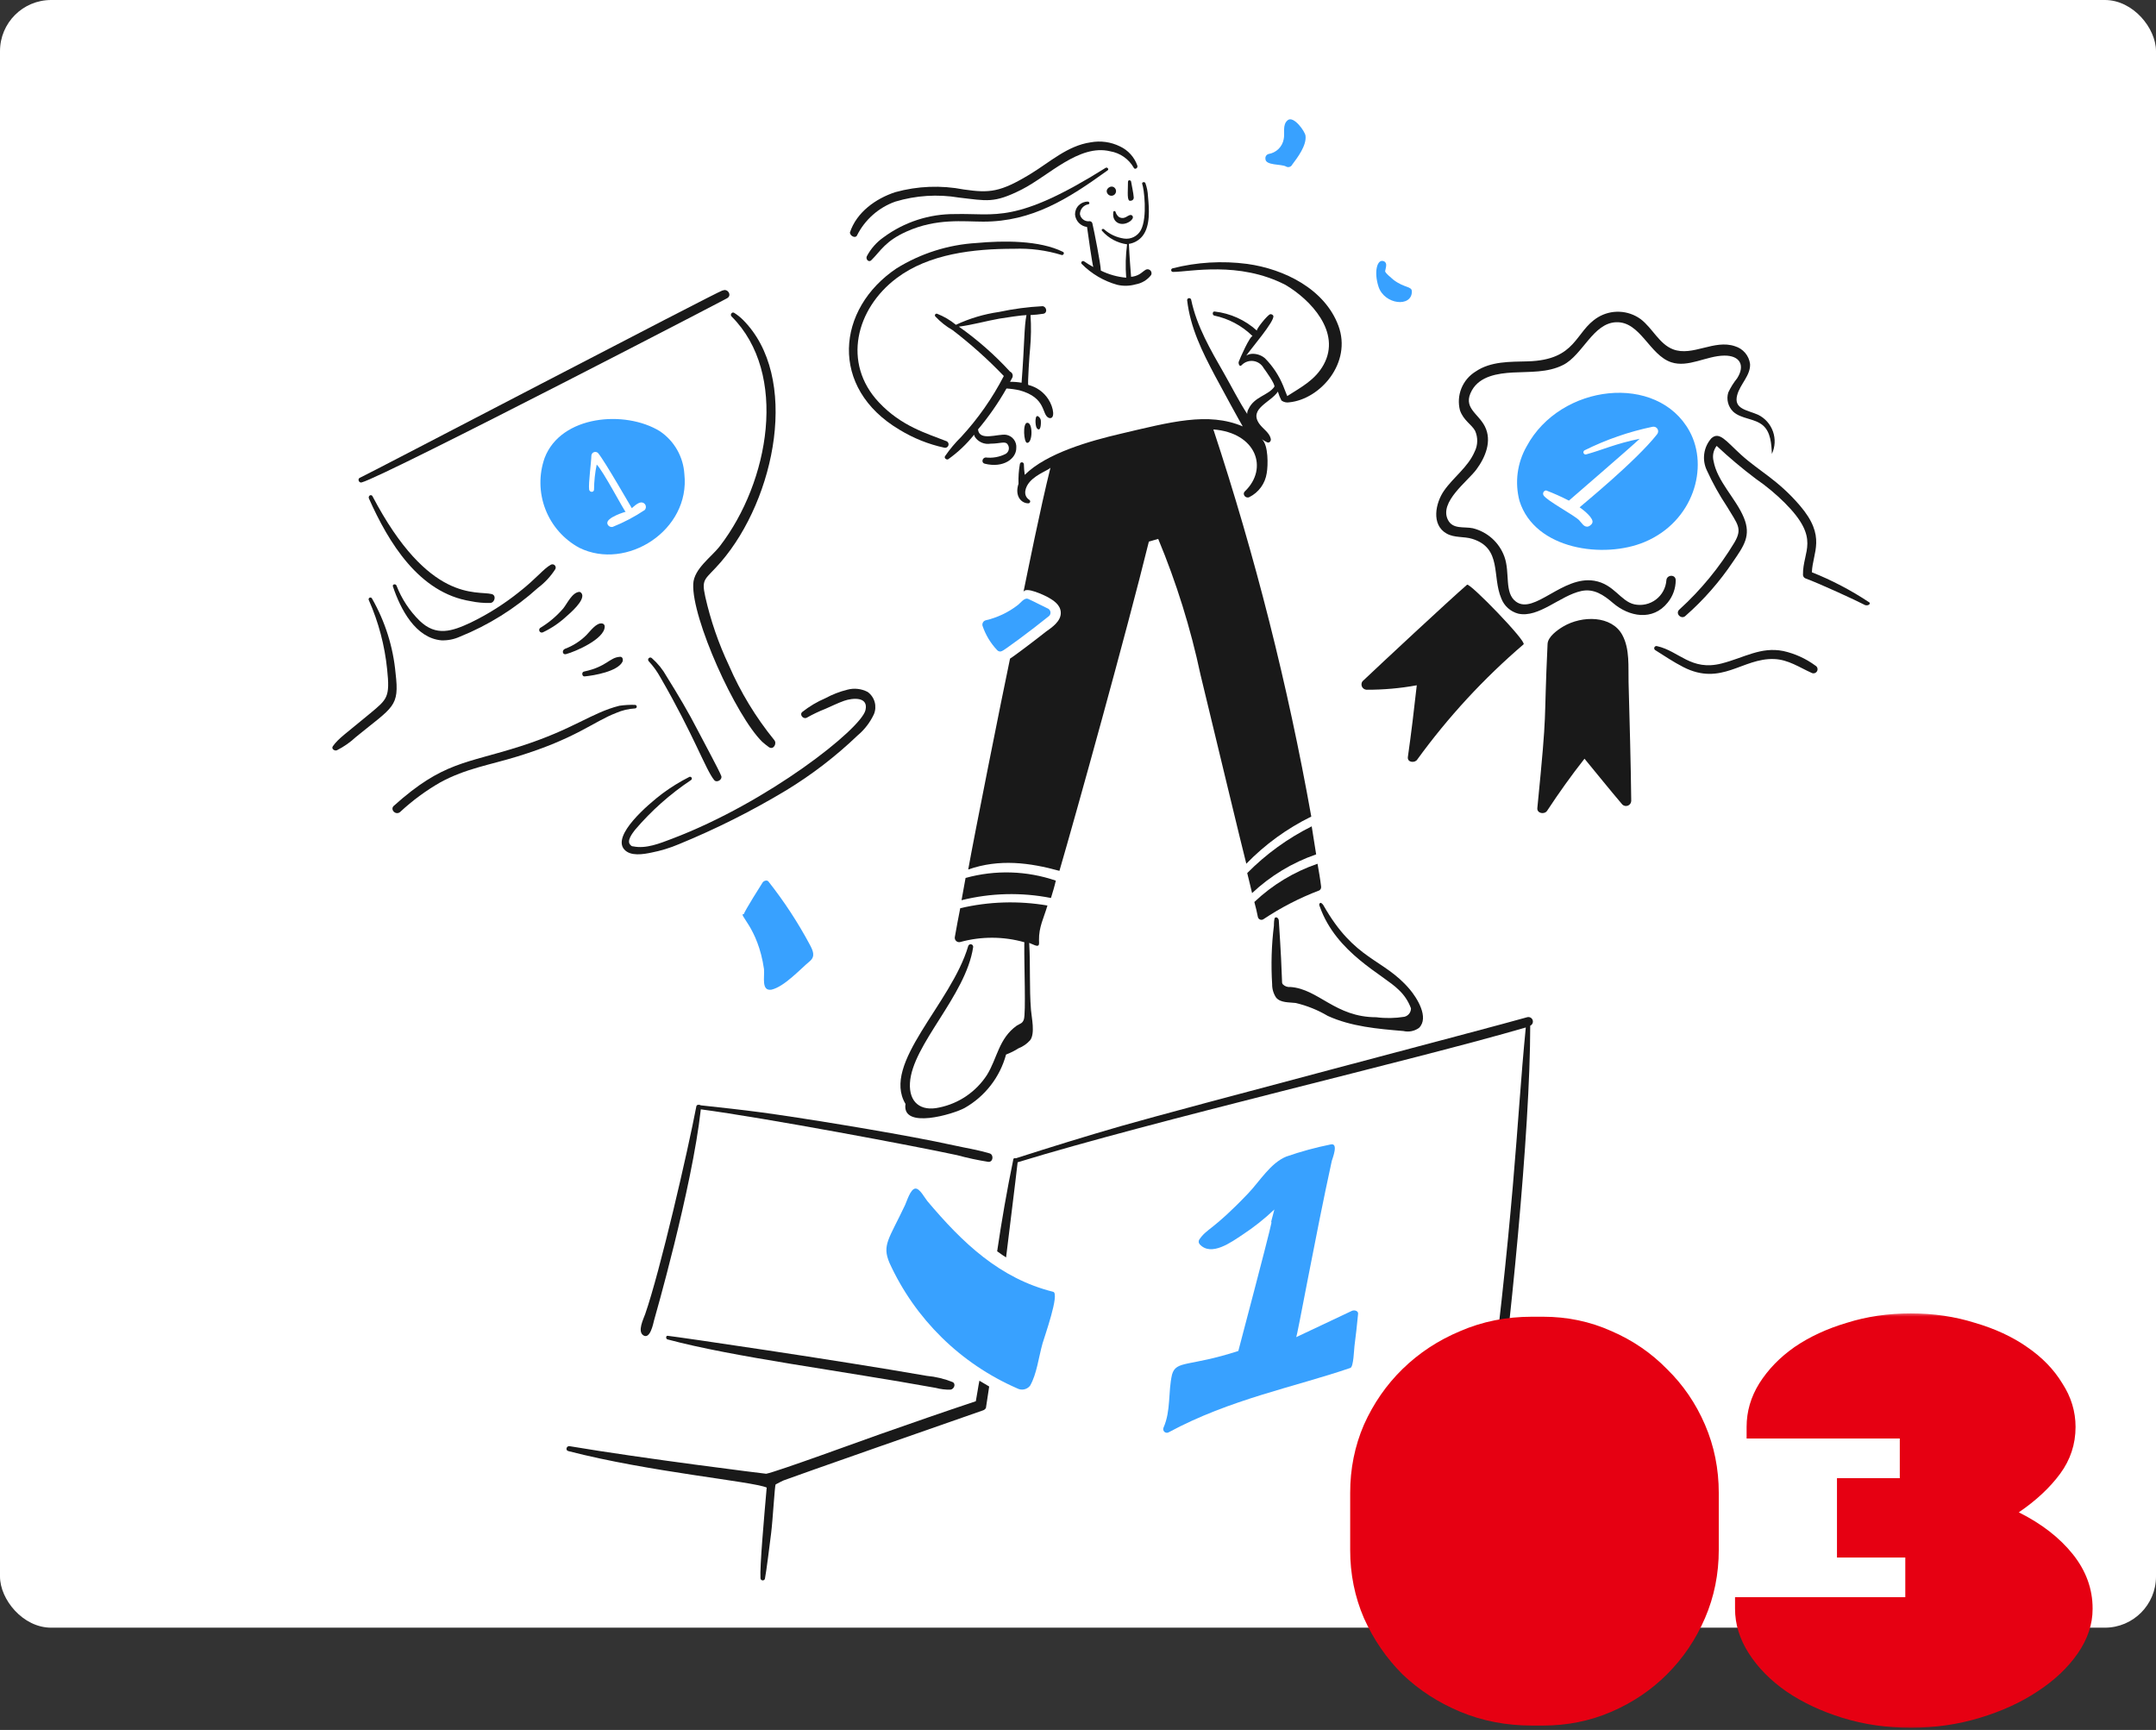 <svg width="253" height="203" viewBox="0 0 253 203" fill="none" xmlns="http://www.w3.org/2000/svg">
<rect x="0" y="0" width="253" height="203" fill="#333333" stroke="none"/>
<rect width="253" height="191" rx="6" fill="white"/>
<path d="M147.194 105.844C147.351 106.419 147.503 107.045 147.612 107.619C147.629 107.682 147.66 107.741 147.703 107.79C147.746 107.84 147.8 107.878 147.861 107.904C147.921 107.929 147.987 107.94 148.052 107.936C148.118 107.932 148.181 107.912 148.238 107.88C150.296 106.504 152.503 105.365 154.817 104.486C154.895 104.438 154.957 104.367 154.994 104.284C155.031 104.2 155.042 104.106 155.026 104.016C154.921 103.128 154.765 102.241 154.608 101.357C151.843 102.303 149.314 103.833 147.194 105.844Z" fill="#191919"/>
<path d="M146.358 102.45C146.567 103.233 146.724 104.016 146.928 104.8C149.085 102.771 151.648 101.223 154.447 100.257C154.29 99.16 154.081 98.064 153.925 96.968C151.12 98.368 148.563 100.22 146.358 102.45Z" fill="#191919"/>
<path d="M113.306 103.024C113.15 103.911 112.993 104.747 112.832 105.635C116.269 104.779 119.852 104.69 123.327 105.374C123.536 104.695 123.745 104.016 123.897 103.337C120.479 102.168 116.788 102.059 113.306 103.024Z" fill="#191919"/>
<path d="M112.68 106.575C112.472 107.671 112.237 108.815 112.054 109.916C112.032 110.003 112.032 110.094 112.056 110.18C112.079 110.266 112.125 110.345 112.188 110.408C112.251 110.471 112.33 110.517 112.416 110.541C112.502 110.564 112.593 110.565 112.68 110.543C115.144 109.863 117.747 109.871 120.207 110.567C120.209 110.662 120.206 110.757 120.199 110.852C120.173 113.285 120.395 118.878 120.147 119.624C119.99 120.098 119.729 120.098 119.311 120.355C117.188 121.874 117.032 124.189 115.813 126.147C115.181 127.121 114.361 127.959 113.402 128.614C112.443 129.268 111.363 129.725 110.226 129.959C108.042 130.456 106.653 129.363 106.78 127.087C107.03 122.602 113.332 116.859 114.194 111.162C114.21 111.088 114.197 111.01 114.158 110.945C114.118 110.879 114.055 110.832 113.981 110.812C113.908 110.792 113.829 110.801 113.762 110.837C113.695 110.873 113.644 110.933 113.62 111.006C111.639 117.791 103.404 124.784 106.258 129.542C105.783 132.57 111.894 130.737 113.202 130.011C114.385 129.339 115.424 128.439 116.257 127.363C117.091 126.288 117.703 125.057 118.058 123.744C118.57 123.553 119.06 123.308 119.52 123.013C120.041 122.811 120.506 122.489 120.878 122.073C121.495 121.279 121.051 119.4 120.983 118.522C120.777 115.911 120.93 113.3 120.774 110.69V110.645C120.983 110.749 121.191 110.801 121.4 110.906C122.026 111.167 121.929 110.749 121.923 110.331C121.896 108.764 122.492 107.72 122.914 106.259C119.516 105.678 116.036 105.785 112.68 106.575Z" fill="#191919"/>
<path d="M164.79 119.315C163.702 119.491 162.594 119.509 161.501 119.368C156.673 119.368 154.737 116.054 151.423 115.817C151.261 115.837 151.097 115.819 150.943 115.764C150.789 115.71 150.649 115.621 150.535 115.504C150.333 115.184 150.588 115.863 150.065 108.037C150.065 107.828 149.856 107.562 149.648 107.671C149.491 107.723 149.491 108.454 149.491 108.611C149.208 110.897 149.139 113.205 149.283 115.504C149.277 116.061 149.44 116.607 149.752 117.07C150.282 117.691 151.266 117.599 152.05 117.696C153.373 118.008 154.64 118.518 155.809 119.211C158.573 120.47 161.656 120.73 164.685 120.986C164.999 121.059 165.324 121.064 165.639 121.001C165.954 120.938 166.252 120.809 166.513 120.621C167.753 119.407 166.257 117.066 165.417 116.078C162.308 112.425 158.994 112.755 155.287 106.21C155.182 106.053 154.974 105.844 154.869 106.001C154.765 106.105 154.817 106.262 154.869 106.366C156.79 111.853 162.376 114.395 164.111 116.131C164.766 116.734 165.268 117.486 165.573 118.323C165.576 118.553 165.5 118.778 165.358 118.958C165.215 119.139 165.015 119.265 164.79 119.315Z" fill="#191919"/>
<path d="M131.425 50.918C127.965 51.729 122.808 53.165 120.251 55.722C120.191 55.307 120.156 54.888 120.147 54.469C120.143 54.409 120.117 54.353 120.073 54.312C120.029 54.271 119.972 54.248 119.912 54.248C119.852 54.248 119.794 54.271 119.751 54.312C119.707 54.353 119.681 54.409 119.677 54.469C119.544 55.227 119.491 55.997 119.52 56.766C119.045 58.196 119.831 59.063 120.669 59.063C120.719 59.063 120.767 59.047 120.805 59.016C120.844 58.986 120.872 58.943 120.884 58.895C120.896 58.847 120.891 58.797 120.872 58.752C120.852 58.706 120.817 58.669 120.774 58.646C119.99 58.123 120.316 57.143 120.826 56.557C121.707 55.546 123.28 55.096 123.28 54.831C122.051 59.749 120.558 67.268 120.093 69.503C120.25 68.719 122.7 69.926 122.964 70.077C123.635 70.457 124.43 70.964 124.479 71.852C124.536 72.897 123.434 73.628 122.703 74.15C121.733 74.926 118.953 77.038 118.525 77.284C117.585 81.722 114.296 98.221 113.617 102.033C117.275 100.748 120.848 101.232 124.321 102.19C126.261 95.553 132.231 74.055 134.817 63.551L135.912 63.238C138.053 68.382 139.714 73.713 140.873 79.164C142.339 85.219 145.885 99.997 146.251 101.354C148.454 99.084 151.034 97.211 153.875 95.82C151.128 80.424 147.288 65.243 142.385 50.393C147.402 50.779 148.894 54.945 146.089 57.651C145.717 58.011 146.197 58.546 146.611 58.33C147.153 58.059 147.621 57.661 147.976 57.17C148.331 56.679 148.561 56.11 148.648 55.51C148.806 54.623 148.857 52.22 148.078 51.542C148.275 51.683 148.485 51.806 148.705 51.908C148.966 52.012 149.179 51.75 149.122 51.49C148.97 50.758 148.195 50.332 147.765 49.714C146.53 47.944 149.108 47.228 149.957 45.955C150.06 46.317 150.2 46.667 150.375 46.999C150.509 47.097 150.662 47.166 150.823 47.202C150.985 47.237 151.152 47.24 151.315 47.208C154.939 46.836 158.666 42.574 157.059 38.228C155.46 33.905 150.685 31.566 146.354 30.969C143.424 30.583 140.447 30.76 137.583 31.491C137.534 31.506 137.493 31.537 137.466 31.58C137.438 31.622 137.427 31.672 137.433 31.722C137.439 31.772 137.463 31.819 137.5 31.853C137.537 31.887 137.584 31.907 137.635 31.909C139.637 31.909 145.364 30.608 150.845 33.429C153.769 35.151 157.417 38.959 155.335 42.775C154.34 44.6 152.677 45.434 151.054 46.478C150.897 46.113 150.75 45.691 150.579 45.277C150.085 44.068 149.358 42.968 148.439 42.04C148.017 41.683 147.477 41.497 146.924 41.518C146.684 41.531 146.451 41.603 146.245 41.727C146.82 40.891 149.535 37.758 149.43 37.08C149.4 37.01 149.349 36.952 149.283 36.914C149.217 36.876 149.141 36.861 149.065 36.871C148.752 36.923 147.342 38.698 147.499 38.802C146.122 37.551 144.387 36.766 142.538 36.557C142.277 36.505 142.226 36.972 142.486 37.032C144.157 37.382 145.695 38.197 146.924 39.381C146.977 39.434 146.976 39.434 147.029 39.434C146.715 39.277 145.462 42.149 145.357 42.463C145.305 42.672 145.462 43.141 145.723 42.828C145.9 42.65 146.117 42.515 146.355 42.435C146.594 42.355 146.847 42.331 147.096 42.367C147.346 42.402 147.583 42.495 147.79 42.639C147.996 42.782 148.166 42.972 148.287 43.193C148.443 43.402 149.696 45.125 149.539 45.386C148.821 46.413 147.187 46.533 146.511 47.997C146.405 48.169 146.35 48.368 146.354 48.571C145.362 47.057 144.533 45.382 143.64 43.823C142.083 41.103 140.429 38.294 139.776 35.156C139.76 35.102 139.725 35.055 139.679 35.024C139.632 34.993 139.575 34.979 139.519 34.985C139.463 34.992 139.411 35.017 139.372 35.058C139.333 35.099 139.31 35.152 139.306 35.208C139.672 38.445 141.074 41.269 142.595 44.134C143.427 45.702 145.571 49.617 145.832 50.034C141.743 48.309 137.365 49.523 131.425 50.918Z" fill="#191919"/>
<path d="M120.513 51.963C121.192 52.064 121.244 49.508 120.513 49.613C119.99 49.714 120.147 51.904 120.513 51.963Z" fill="#191919"/>
<path d="M121.922 48.93C121.4 48.408 121.453 49.922 121.662 50.236C122.131 50.805 122.183 49.666 122.131 49.295C122.102 49.154 122.029 49.026 121.922 48.93Z" fill="#191919"/>
<path d="M105.579 50.443C107.192 51.425 108.957 52.131 110.801 52.532C110.853 52.546 110.906 52.549 110.959 52.542C111.012 52.535 111.063 52.518 111.109 52.492C111.155 52.465 111.195 52.429 111.227 52.387C111.26 52.345 111.283 52.297 111.297 52.245C111.311 52.194 111.314 52.141 111.307 52.088C111.3 52.035 111.283 51.984 111.256 51.938C111.23 51.892 111.194 51.852 111.152 51.82C111.11 51.787 111.062 51.764 111.01 51.75C108.777 50.864 105.776 50.03 103.129 47.207C98.823 42.619 100.431 36.241 105.213 32.639C109.012 29.78 114.226 29.192 118.998 29.192C120.888 29.119 122.777 29.367 124.585 29.924C124.794 29.976 124.951 29.662 124.742 29.558C121.977 28.176 117.689 28.229 114.612 28.513C111.28 28.709 108.049 29.732 105.212 31.489C98.141 36.224 97.251 45.528 105.579 50.443Z" fill="#191919"/>
<path d="M112.781 51.28C112.084 51.966 111.455 52.718 110.902 53.525C110.746 53.734 111.062 54 111.268 53.89C112.409 53.081 113.43 52.114 114.301 51.019C114.353 51.123 114.351 51.177 114.405 51.28C114.603 51.572 114.88 51.801 115.204 51.94C115.528 52.078 115.885 52.121 116.233 52.063C117.351 52.063 117.942 51.742 118.217 52.115C118.287 52.201 118.337 52.301 118.365 52.408C118.393 52.516 118.397 52.628 118.377 52.737C118.357 52.846 118.314 52.95 118.25 53.041C118.186 53.132 118.104 53.208 118.008 53.264C117.283 53.632 116.466 53.778 115.658 53.681C115.241 53.734 115.136 54.308 115.554 54.413C117.751 54.962 119.257 53.817 119.257 52.585C119.295 52.22 119.191 51.854 118.968 51.563C118.745 51.272 118.418 51.077 118.056 51.019C117.071 50.892 114.916 51.808 114.767 50.392C116.025 48.896 117.143 47.288 118.108 45.589C118.618 45.617 119.124 45.687 119.623 45.797C122.851 46.677 122.193 48.646 123.069 49.034C123.843 49.293 123.689 47.873 123.017 46.842C122.475 46.006 121.635 45.408 120.667 45.171C120.563 45.171 120.824 41.307 120.876 40.941C120.998 39.622 121.016 38.295 120.928 36.973C121.435 36.947 121.941 36.895 122.442 36.816C122.964 36.712 122.81 35.969 122.338 35.929C120.617 36.019 118.906 36.246 117.221 36.608C115.474 36.858 113.774 37.365 112.176 38.114C111.511 37.567 110.765 37.129 109.963 36.816C109.923 36.804 109.879 36.805 109.839 36.819C109.8 36.834 109.765 36.86 109.742 36.895C109.719 36.931 109.707 36.972 109.709 37.015C109.711 37.057 109.727 37.097 109.754 37.13C110.348 37.767 111.035 38.312 111.791 38.744C113.926 40.382 115.933 42.179 117.795 44.122C116.452 46.722 114.766 49.13 112.781 51.28ZM112.521 38.331C114.135 38.122 115.709 37.666 117.269 37.391C117.934 37.272 120.023 36.973 120.454 36.973C120.169 38.354 120.237 40.255 119.879 44.91C119.431 44.833 118.976 44.797 118.521 44.805C118.626 44.648 118.678 44.492 118.782 44.335C118.816 44.27 118.835 44.2 118.84 44.127C118.844 44.054 118.834 43.982 118.81 43.913C118.785 43.845 118.747 43.782 118.697 43.729C118.648 43.676 118.588 43.633 118.521 43.604C116.715 41.638 114.705 39.87 112.524 38.331H112.521Z" fill="#191919"/>
<path d="M130.799 22.04C130.381 21.622 129.598 22.197 129.963 22.719C130.004 22.784 130.058 22.839 130.122 22.881C130.186 22.924 130.258 22.952 130.334 22.964C130.41 22.977 130.487 22.973 130.561 22.953C130.635 22.934 130.704 22.899 130.764 22.85C130.823 22.802 130.872 22.741 130.906 22.673C130.941 22.605 130.96 22.529 130.964 22.453C130.967 22.376 130.954 22.3 130.926 22.229C130.897 22.157 130.854 22.093 130.799 22.04Z" fill="#191919"/>
<path d="M132.678 23.555C132.727 23.556 132.775 23.547 132.819 23.529C132.864 23.511 132.905 23.484 132.939 23.45C132.973 23.416 133 23.375 133.018 23.33C133.036 23.285 133.045 23.237 133.044 23.189C132.992 22.562 132.835 21.936 132.73 21.309C132.73 21.162 132.365 21.03 132.365 21.361C132.365 22.564 132.205 23.672 132.678 23.555Z" fill="#191919"/>
<path d="M100.566 27.627C101.496 25.775 103.105 24.354 105.057 23.659C107.477 22.93 110.032 22.767 112.524 23.184C115.798 23.554 116.613 23.899 119.886 22.244C123.036 20.651 126.636 16.865 130.277 17.753C130.853 17.85 131.4 18.073 131.879 18.407C132.357 18.741 132.755 19.178 133.044 19.686C133.154 19.944 133.566 19.738 133.462 19.425C133.288 18.934 133.019 18.483 132.669 18.097C132.32 17.711 131.896 17.399 131.425 17.179C130.357 16.653 129.149 16.487 127.979 16.704C125.26 17.099 123.194 19.033 120.93 20.407C117.359 22.583 116.118 22.666 113.098 22.235C110.429 21.718 107.677 21.825 105.057 22.549C102.767 23.303 100.514 24.898 99.731 27.297C99.783 27.731 100.41 27.992 100.566 27.627Z" fill="#191919"/>
<path d="M129.754 19.69C119.128 26.351 116.845 24.995 112.054 25.12C109.048 25.099 106.117 26.052 103.698 27.836C102.867 28.414 102.186 29.184 101.714 30.08C101.56 30.447 101.975 30.864 102.284 30.498C103.365 29.418 103.898 28.278 106.409 27.157C109.917 25.587 113.062 26.008 115.39 26.008C121.131 26.008 125.336 23.34 129.958 20.003C130.172 19.899 129.968 19.583 129.754 19.69Z" fill="#191919"/>
<path d="M112.315 135.553C113.518 135.88 114.738 136.141 115.97 136.337C116.54 136.398 116.649 135.501 116.127 135.344C115.082 135.031 113.986 134.817 112.941 134.613C111.846 134.399 110.799 134.153 109.704 133.935C103.65 132.724 93.861 131.144 89.393 130.54C86.993 130.217 84.645 129.971 82.239 129.706C82.082 129.601 81.769 129.601 81.717 129.81C80.709 135.098 77.455 149.191 75.713 154.194C75.512 154.771 74.763 156.242 75.504 156.701C76.28 157.182 76.643 155.393 76.756 154.925C76.78 154.83 81.203 139.498 82.239 130.175C89.728 131.168 107.446 134.495 112.315 135.553Z" fill="#191919"/>
<path d="M114.508 164.428C110.748 165.682 107.036 166.97 103.282 168.292C101.085 169.066 91.223 172.678 89.914 172.939C89.819 172.939 75.448 171.156 66.84 169.702C66.476 169.64 66.315 170.177 66.684 170.276C76.179 172.737 88.303 173.828 89.97 174.558C89.669 177.976 89.146 183.895 89.24 185.209C89.245 185.271 89.272 185.33 89.316 185.374C89.359 185.419 89.417 185.446 89.48 185.453C89.542 185.459 89.604 185.443 89.656 185.408C89.707 185.373 89.745 185.321 89.762 185.261C89.918 184.531 90.362 180.931 90.493 179.884C90.688 178.322 90.91 174.349 91.015 174.192C91.408 173.968 91.746 173.827 91.955 173.718C92.582 173.456 113.31 166.199 115.295 165.52C115.504 165.468 115.713 165.311 115.713 165.102C115.817 164.319 115.974 163.488 116.078 162.7C115.713 162.491 115.295 162.225 114.929 162.022C114.769 162.809 114.664 163.645 114.508 164.428Z" fill="#191919"/>
<path d="M193.769 165.212C193.206 165.212 184.052 161.375 178.261 159.989C177.948 159.885 177.786 160.355 178.105 160.511C182.752 162.286 187.399 164.062 192.098 165.837C186.459 167.56 180.82 169.336 175.181 171.06C177.191 156.516 179.567 132.751 179.567 120.36C179.69 120.305 179.787 120.206 179.84 120.082C179.892 119.958 179.896 119.819 179.849 119.692C179.803 119.566 179.71 119.462 179.589 119.402C179.469 119.342 179.33 119.329 179.201 119.368C174.891 120.602 138.99 129.997 131.477 132.16C127.349 133.349 123.28 134.614 119.207 135.919C119.05 135.867 118.894 135.919 118.894 136.128C118.162 139.678 117.536 143.282 117.014 146.832C117.327 147.041 117.64 147.302 118.006 147.511L118.058 147.563C118.267 145.788 119.207 138.321 119.416 136.389C135.273 131.52 165.907 124.407 179.047 120.569C177.88 132.438 177.882 141.222 173.878 171.79C173.824 172.208 174.137 172.673 174.609 172.521C180.803 170.527 186.984 168.71 193.198 166.778C193.036 168.568 193.054 170.369 193.25 172.156C193.357 172.782 194.294 172.631 194.294 171.999C194.294 170.747 194.341 169.441 194.399 168.188C194.442 167.143 194.866 165.682 193.769 165.212Z" fill="#191919"/>
<path d="M78.375 156.753C78.114 156.701 78.115 157.115 78.323 157.171C86.031 159.248 98.822 160.865 109.808 162.862C110.37 163.013 110.95 163.083 111.532 163.07C111.95 163.026 112.211 162.391 111.793 162.183C110.824 161.793 109.804 161.547 108.764 161.452C98.096 159.587 79.749 156.905 78.375 156.753Z" fill="#191919"/>
<path d="M158.628 153.828C156.456 154.863 154.295 155.865 152.102 156.91C152.226 156.859 154.335 145.117 156.28 136.232C156.385 135.867 157.118 134.048 156.123 134.301C154.37 134.655 152.643 135.127 150.953 135.713C149.083 136.472 147.815 138.632 146.463 140.047C142.238 144.47 141.649 144.102 140.719 145.477C140.675 145.559 140.656 145.653 140.665 145.746C140.674 145.839 140.711 145.927 140.771 145.999C142.129 147.514 144.528 145.732 145.784 144.903C147.123 144.025 148.382 143.029 149.543 141.927C148.158 147.123 151.389 135.511 145.314 158.53C139.508 160.418 138.019 159.6 137.534 161.298C137.059 163.387 137.414 165.52 136.542 167.511C136.502 167.592 136.489 167.682 136.504 167.771C136.518 167.859 136.56 167.941 136.624 168.004C136.687 168.067 136.768 168.109 136.857 168.124C136.945 168.139 137.036 168.125 137.116 168.086C144.358 164.174 151.935 162.762 158.473 160.515C158.837 160.358 158.889 158.374 158.942 157.956C159.098 156.704 159.255 155.45 159.359 154.253C159.464 153.828 158.945 153.678 158.628 153.828Z" fill="#38A1FF"/>
<path d="M42.452 56.606C45.263 55.839 88.272 33.513 85.32 34.989C85.946 34.675 85.372 33.787 84.798 34.101C84.903 34.048 84.746 34.101 84.746 34.101C84.424 34.101 42.343 56.084 42.191 56.084C41.93 56.24 42.135 56.71 42.452 56.606Z" fill="#191919"/>
<path d="M84.485 64.072C83.485 65.372 81.44 66.731 81.351 68.511C81.152 72.554 86.336 84.006 89.445 87.047C89.694 87.27 89.956 87.479 90.228 87.674C90.75 88.039 91.213 87.261 90.854 86.838C88.685 84.172 86.893 81.221 85.529 78.066C84.315 75.495 83.387 72.799 82.762 70.025C82.266 67.792 82.762 68.073 84.59 65.952C91.027 58.481 93.896 44.18 87.148 37.496C86.846 37.2 86.514 36.937 86.156 36.712C85.899 36.549 85.634 36.921 85.843 37.13C92.556 43.842 90.262 56.558 84.485 64.072Z" fill="#191919"/>
<path d="M51.798 75.141C52.535 75.168 53.267 75.025 53.939 74.724C57.316 73.365 60.427 71.421 63.129 68.981C63.933 68.377 64.623 67.634 65.165 66.787C65.205 66.714 65.219 66.63 65.207 66.548C65.195 66.466 65.157 66.39 65.099 66.332C65.04 66.273 64.964 66.235 64.882 66.223C64.8 66.211 64.716 66.225 64.643 66.265C63.748 66.761 62.983 67.851 60.94 69.451C59.184 70.861 57.275 72.07 55.248 73.053C53.049 74.084 51.183 74.716 49.243 72.844C48.055 71.678 47.13 70.272 46.529 68.719C46.426 68.457 46.006 68.563 46.111 68.824C46.995 71.486 48.766 74.876 51.798 75.141Z" fill="#191919"/>
<path d="M63.703 74.202C64.695 73.732 65.61 73.116 66.419 72.374C66.894 71.959 68.611 70.494 68.298 69.716C68.246 69.611 68.141 69.455 67.984 69.455C67.149 69.507 66.568 70.806 66.105 71.386C65.328 72.292 64.412 73.067 63.39 73.684C63.33 73.73 63.29 73.796 63.276 73.869C63.262 73.943 63.276 74.019 63.315 74.083C63.353 74.147 63.414 74.195 63.486 74.217C63.558 74.239 63.635 74.234 63.703 74.202Z" fill="#191919"/>
<path d="M66.419 76.76C67.52 76.465 70.961 74.985 70.961 73.523C70.966 73.434 70.936 73.346 70.878 73.278C70.819 73.21 70.737 73.167 70.648 73.158C69.969 73.053 69.238 74.098 68.82 74.516C68.109 75.226 67.255 75.776 66.314 76.13C65.897 76.293 66.003 76.871 66.419 76.76Z" fill="#191919"/>
<path d="M68.611 79.372C69.708 79.267 72.475 78.797 73.049 77.648C73.154 77.387 73.049 77.022 72.736 77.074C71.51 77.156 71.217 78.228 68.558 78.797C68.193 78.85 68.298 79.424 68.611 79.372Z" fill="#191919"/>
<path d="M72.318 83.653C73.013 83.351 73.755 83.174 74.512 83.131C74.567 83.131 74.62 83.109 74.659 83.07C74.699 83.03 74.721 82.977 74.721 82.922C74.721 82.866 74.699 82.813 74.659 82.774C74.62 82.735 74.567 82.713 74.512 82.713C73.901 82.694 73.289 82.729 72.684 82.817C69.407 83.636 67.305 85.576 61.093 87.565C54.636 89.637 52.014 89.354 46.211 94.561C45.743 94.982 46.42 95.71 46.943 95.293C48.385 93.948 49.978 92.774 51.69 91.794C54.687 90.17 57.447 89.775 60.723 88.765C67.597 86.654 69.636 84.684 72.318 83.653Z" fill="#191919"/>
<path d="M46.42 79.006C46.138 75.917 45.194 72.926 43.654 70.234C43.642 70.208 43.624 70.184 43.602 70.166C43.58 70.147 43.555 70.132 43.527 70.124C43.499 70.115 43.47 70.112 43.442 70.115C43.413 70.119 43.385 70.127 43.36 70.142C43.335 70.156 43.313 70.175 43.295 70.199C43.278 70.222 43.266 70.248 43.259 70.276C43.252 70.304 43.252 70.334 43.257 70.362C43.262 70.391 43.273 70.418 43.289 70.442C44.423 73.011 45.145 75.742 45.429 78.536C45.778 81.829 45.447 82.037 43.445 83.705C40.565 86.104 39.703 86.649 39.059 87.569C38.843 87.877 39.269 88.147 39.528 88.043C40.347 87.63 41.103 87.103 41.774 86.477C46.162 82.893 46.892 82.979 46.42 79.006Z" fill="#191919"/>
<path d="M55.244 70.546C56 70.704 56.771 70.774 57.542 70.755C58.065 70.71 58.276 69.857 57.699 69.71C55.97 69.275 50.326 70.834 43.706 58.221C43.549 57.96 43.183 58.169 43.288 58.482C45.585 63.654 49.173 69.59 55.244 70.546Z" fill="#191919"/>
<path d="M76.495 77.231C76.447 77.182 76.381 77.155 76.312 77.155C76.244 77.155 76.178 77.182 76.13 77.231C76.081 77.279 76.054 77.345 76.054 77.413C76.054 77.482 76.081 77.548 76.13 77.596C76.657 78.165 77.113 78.797 77.488 79.476C81.436 86.295 82.805 90.32 83.806 91.535C84.111 91.908 84.79 91.486 84.641 91.065C84.417 90.434 82.447 86.811 81.926 85.792C80.798 83.588 79.539 81.482 78.223 79.37C77.774 78.563 77.189 77.839 76.495 77.231Z" fill="#191919"/>
<path d="M78.845 98.429C77.439 98.962 75.817 99.63 74.303 99.317C74.242 99.319 74.181 99.305 74.126 99.278C74.072 99.25 74.025 99.21 73.989 99.16C73.467 98.685 74.246 97.747 74.512 97.385C76.423 95.14 78.637 93.172 81.09 91.537C81.136 91.508 81.168 91.463 81.181 91.41C81.194 91.358 81.186 91.302 81.159 91.255C81.133 91.208 81.089 91.173 81.037 91.158C80.985 91.142 80.93 91.147 80.881 91.172C79.785 91.728 78.737 92.374 77.748 93.104C76.008 94.421 71.796 98.035 73.257 99.682C73.994 100.513 75.499 100.243 76.442 100.048C77.553 99.831 78.638 99.498 79.68 99.056C84.029 97.272 88.235 95.16 92.263 92.738C95.272 90.905 98.074 88.752 100.619 86.316C101.439 85.632 102.099 84.777 102.552 83.81C102.741 83.356 102.772 82.851 102.639 82.377C102.507 81.903 102.218 81.488 101.821 81.198C101.082 80.809 100.223 80.716 99.418 80.937C98.527 81.159 97.668 81.493 96.86 81.93C95.888 82.345 94.975 82.888 94.145 83.544C93.781 83.858 94.25 84.431 94.667 84.222C95.372 83.822 96.105 83.473 96.86 83.177C97.591 82.864 98.274 82.513 99.053 82.237C100.051 81.887 101.943 81.72 101.56 83.334C101.035 85.537 90.138 94.152 78.845 98.429Z" fill="#191919"/>
<path d="M80.307 55.614C80.244 54.614 79.952 53.643 79.454 52.773C78.956 51.904 78.265 51.161 77.434 50.601C73.364 48.092 65.828 48.716 63.911 53.735C63.222 55.69 63.254 57.827 64.001 59.76C64.748 61.694 66.16 63.297 67.984 64.282C73.52 67.013 81.037 62.227 80.307 55.614ZM70.021 54.517C69.823 55.48 69.718 56.459 69.708 57.441C69.708 57.807 69.188 57.807 69.133 57.441C69.033 56.762 69.395 54.1 69.395 53.473C69.399 53.384 69.428 53.298 69.48 53.226C69.531 53.153 69.603 53.097 69.685 53.064C69.768 53.031 69.858 53.022 69.946 53.039C70.033 53.056 70.114 53.098 70.178 53.16C70.948 54.059 74.094 59.582 74.146 59.635C74.146 59.635 74.825 58.956 75.243 58.956C75.347 58.952 75.451 58.979 75.54 59.033C75.629 59.088 75.7 59.167 75.745 59.262C75.789 59.356 75.805 59.462 75.79 59.565C75.775 59.669 75.73 59.765 75.661 59.843C74.48 60.635 73.22 61.3 71.9 61.827C71.769 61.856 71.632 61.835 71.516 61.767C71.4 61.699 71.314 61.59 71.275 61.461C71.066 60.731 73.415 60.052 73.415 60.052C73.258 60 70.752 55.196 70.021 54.517Z" fill="#38A1FF"/>
<path d="M179.149 52.376C178.034 54.323 177.733 56.631 178.313 58.799C180.13 64.529 188.237 65.594 192.986 63.602C198.729 61.194 200.565 54.813 198.26 50.601C194.503 43.739 183.107 45.01 179.149 52.376ZM184.109 58.746C184.214 58.642 191.315 52.533 192.411 51.489C189.594 52.052 187.942 52.833 186.144 53.316C186.083 53.336 186.017 53.333 185.959 53.306C185.9 53.281 185.854 53.234 185.828 53.175C185.802 53.117 185.799 53.05 185.819 52.99C185.839 52.929 185.881 52.878 185.936 52.846C188.469 51.585 191.154 50.655 193.925 50.079C194.036 50.056 194.152 50.068 194.256 50.113C194.361 50.159 194.448 50.237 194.506 50.335C194.563 50.433 194.589 50.547 194.578 50.66C194.568 50.774 194.522 50.881 194.447 50.967C192.002 54.096 185.521 59.373 185.362 59.53C185.519 59.634 186.762 60.524 186.875 61.149C186.924 61.41 186.667 61.67 186.401 61.775C185.879 61.931 185.618 61.357 185.305 61.044C184.678 60.418 181.497 58.745 181.127 58.12C181.094 58.063 181.077 57.999 181.076 57.934C181.075 57.869 181.091 57.804 181.123 57.747C181.154 57.69 181.2 57.641 181.255 57.607C181.311 57.572 181.374 57.553 181.439 57.55C182.351 57.899 183.242 58.299 184.109 58.746Z" fill="#38A1FF"/>
<path d="M169.754 62.61C170.691 63.138 171.79 62.924 172.782 63.237C176.279 64.337 175.061 67.631 176.177 70.234C176.343 70.666 176.61 71.052 176.955 71.361C177.3 71.669 177.713 71.891 178.161 72.009C180.574 72.545 183.085 69.877 185.576 69.35C187.038 69.037 188.187 69.818 189.279 70.759C191.16 72.373 193.942 72.912 195.701 70.707C196.304 69.97 196.636 69.049 196.641 68.096C196.641 67.365 195.589 67.418 195.544 68.096C195.512 68.541 195.385 68.973 195.171 69.364C194.958 69.755 194.663 70.095 194.307 70.362C193.95 70.63 193.541 70.817 193.106 70.913C192.671 71.008 192.22 71.009 191.785 70.916C190.155 70.549 189.411 68.542 187.085 68.149C183.382 67.52 180.039 72.167 177.896 70.602C176.494 69.58 177.225 67.23 176.539 65.329C176.243 64.51 175.751 63.776 175.104 63.193C174.457 62.61 173.676 62.196 172.831 61.987C171.786 61.77 170.482 62.144 169.907 60.996C168.863 58.907 172.204 56.505 173.249 55.095C174.293 53.685 175.118 51.758 174.241 50.03C173.448 48.468 171.582 47.838 172.726 45.801C173.667 44.131 175.754 43.812 177.53 43.712C179.515 43.602 181.598 43.754 183.431 42.825C185.722 41.663 186.929 37.917 189.644 37.812C192.493 37.702 193.55 41.661 196.118 42.512C198.112 43.171 200.243 41.752 202.332 41.728C204.165 41.706 204.819 42.862 203.851 44.387C203.437 44.9 203.086 45.461 202.807 46.058C202.687 46.449 202.677 46.865 202.779 47.261C202.88 47.657 203.089 48.018 203.381 48.303C204.331 49.182 205.897 49.075 206.88 49.922C207.776 50.695 207.872 52.063 207.924 53.264C208.31 52.438 208.356 51.495 208.053 50.635C207.751 49.776 207.123 49.07 206.305 48.669C205.025 48.105 203.417 48.014 203.851 46.372C204.198 45.061 205.427 44.074 205.365 42.717C205.304 42.234 205.104 41.779 204.789 41.408C204.474 41.037 204.057 40.766 203.59 40.628C201.154 39.792 198.619 41.862 196.332 40.993C194.709 40.379 193.918 38.504 192.521 37.443C191.798 36.92 190.937 36.621 190.046 36.584C189.154 36.546 188.272 36.773 187.508 37.234C184.76 38.922 185.068 42.243 179.258 42.404C177.222 42.46 174.941 42.375 173.149 43.604C172.399 44.067 171.818 44.758 171.489 45.575C171.161 46.392 171.102 47.293 171.322 48.146C171.743 49.354 172.694 49.808 173.097 50.549C173.271 50.936 173.356 51.357 173.347 51.782C173.338 52.206 173.235 52.623 173.044 53.002C172.261 54.83 170.553 55.989 169.442 57.597C168.458 59.016 167.917 61.577 169.754 62.61Z" fill="#191919"/>
<path d="M160.354 80.937C162.332 80.947 164.308 80.772 166.254 80.415C165.941 83.235 165.605 86.058 165.21 88.821C165.115 89.501 166.045 89.552 166.306 89.135C169.921 84.153 174.11 79.614 178.785 75.611C179.203 75.298 172.462 68.348 172.155 68.615C170.031 70.454 161.92 78.015 159.884 79.945C159.818 80.036 159.778 80.143 159.768 80.254C159.758 80.366 159.777 80.479 159.825 80.58C159.873 80.681 159.948 80.768 160.041 80.831C160.134 80.894 160.242 80.93 160.354 80.937Z" fill="#191919"/>
<path d="M190.376 74.516C189.132 72.212 185.664 72.199 183.431 73.523C182.745 73.93 181.643 74.724 181.603 75.559C181.12 85.751 181.643 82.301 180.402 94.826C180.34 95.452 181.24 95.612 181.55 95.14C182.921 93.059 184.371 91.015 185.936 89.03C187.399 90.806 188.887 92.656 190.376 94.409C190.461 94.491 190.569 94.547 190.685 94.57C190.802 94.592 190.922 94.581 191.033 94.537C191.143 94.493 191.238 94.418 191.307 94.321C191.376 94.224 191.415 94.109 191.42 93.991C191.368 89.343 191.23 84.697 191.107 80.049C191.06 78.275 191.274 76.176 190.376 74.516Z" fill="#191919"/>
<path d="M219.302 70.651C217.201 69.257 214.961 68.085 212.619 67.153C212.705 64.801 214.355 62.993 211.209 59.321C208.602 56.282 206.432 55.292 204.316 53.368C202.534 51.747 201.762 50.576 200.818 51.437C200.37 51.942 200.082 52.569 199.989 53.237C199.896 53.906 200.003 54.587 200.295 55.196C200.966 56.666 201.751 58.08 202.646 59.425C203.905 61.538 204.499 62 203.533 63.654C201.77 66.582 199.588 69.237 197.058 71.536C196.547 72.017 197.32 72.737 197.79 72.267C199.921 70.395 201.8 68.254 203.377 65.896C204.627 64.067 205.521 62.867 204.629 60.728C203.694 58.48 201.516 56.504 201.079 54.096C201.002 53.792 200.996 53.474 201.059 53.167C201.122 52.859 201.254 52.57 201.444 52.321C202.906 53.69 204.44 54.98 206.039 56.185C207.253 57.021 208.389 57.965 209.433 59.004C213.706 63.277 211.528 64.607 211.574 67.463C211.579 67.556 211.611 67.646 211.667 67.72C211.722 67.795 211.799 67.851 211.888 67.881C213.423 68.437 217.747 70.418 218.884 71.014C219.354 71.121 219.563 70.755 219.302 70.651Z" fill="#191919"/>
<path d="M209.276 76.395C206.618 75.862 204.683 77.176 202.019 77.857C198.433 78.773 197.047 76.398 194.448 75.82C194.388 75.802 194.323 75.806 194.265 75.833C194.208 75.859 194.162 75.905 194.137 75.963C194.111 76.021 194.107 76.086 194.126 76.146C194.145 76.206 194.185 76.257 194.239 76.29C195.295 76.955 196.385 77.69 197.529 78.275C201.999 80.563 204.469 77.199 208.181 77.335C209.851 77.395 211.159 78.321 212.567 78.949C212.677 79.012 212.809 79.028 212.932 78.994C213.054 78.96 213.159 78.879 213.222 78.768C213.285 78.658 213.301 78.526 213.267 78.403C213.233 78.281 213.152 78.176 213.041 78.113C211.919 77.285 210.637 76.7 209.276 76.395Z" fill="#191919"/>
<path d="M89.654 113.728C89.733 114.678 89.314 116.335 90.541 116.131C92.055 115.765 93.837 113.787 95.031 112.788C95.714 112.218 95.392 111.538 95.031 110.857C93.636 108.246 92.01 105.765 90.175 103.442C90.015 103.237 89.654 103.337 89.497 103.546C89.436 103.641 87.304 106.999 87.304 107.249C86.499 107.254 88.948 108.778 89.654 113.728Z" fill="#38A1FF"/>
<path d="M165.678 34.206C165.678 33.568 164.833 33.821 163.537 32.849C163.38 32.693 162.492 32.014 162.545 31.805C162.597 31.439 162.862 30.855 162.389 30.656C161.613 30.328 161.193 31.875 161.762 33.633C162.45 35.762 165.678 36.1 165.678 34.206Z" fill="#38A1FF"/>
<path d="M150.901 19.534C150.962 19.571 151.03 19.595 151.101 19.605C151.172 19.614 151.244 19.609 151.312 19.59C151.381 19.57 151.445 19.536 151.5 19.491C151.555 19.445 151.6 19.389 151.632 19.325C152.259 18.489 153.335 17.082 153.199 15.93C153.137 15.41 151.802 13.545 151.11 14.103C150.445 14.641 150.804 15.623 150.635 16.348C150.552 16.783 150.338 17.182 150.02 17.49C149.702 17.798 149.297 18.001 148.86 18.071C148.739 18.105 148.635 18.182 148.567 18.288C148.5 18.394 148.474 18.522 148.495 18.646C148.499 19.444 150.383 19.235 150.901 19.534Z" fill="#38A1FF"/>
<path d="M133.879 27C133.691 27.35 133.399 27.633 133.044 27.811C132.689 27.988 132.287 28.052 131.895 27.992C131.021 27.867 130.203 27.485 129.546 26.896C129.389 26.791 129.18 26.948 129.337 27.105C130.091 27.961 131.129 28.517 132.26 28.671C132.087 29.969 132.052 31.282 132.156 32.587C131.121 32.495 130.112 32.211 129.18 31.752C129.18 31.073 128.398 27.106 128.188 26.217C128.171 26.145 128.131 26.081 128.075 26.034C128.018 25.987 127.948 25.959 127.874 25.956C127.611 25.997 127.342 25.932 127.127 25.775C126.912 25.619 126.767 25.383 126.725 25.12C126.731 24.843 126.833 24.576 127.014 24.367C127.195 24.157 127.444 24.017 127.718 23.972C127.928 23.924 127.822 23.659 127.665 23.659C127.466 23.654 127.267 23.691 127.081 23.765C126.896 23.84 126.727 23.951 126.586 24.092C126.444 24.234 126.333 24.402 126.258 24.588C126.184 24.773 126.148 24.972 126.152 25.172C126.184 25.54 126.341 25.887 126.598 26.153C126.854 26.419 127.194 26.589 127.561 26.634C127.665 27.47 128.188 31.02 128.292 31.334C127.915 31.127 127.549 30.9 127.195 30.655C126.987 30.55 126.778 30.811 126.934 30.968C128.089 32.137 129.529 32.984 131.112 33.423C131.819 33.586 132.556 33.568 133.254 33.371C133.979 33.247 134.631 32.855 135.081 32.274C135.125 32.186 135.14 32.087 135.125 31.99C135.109 31.893 135.063 31.804 134.994 31.735C134.925 31.665 134.835 31.62 134.738 31.604C134.642 31.588 134.542 31.603 134.455 31.647C134.194 31.804 133.98 32.013 133.724 32.169C133.422 32.349 133.082 32.456 132.731 32.483C132.548 30.285 132.47 28.715 132.47 28.619C133.108 28.522 133.685 28.186 134.084 27.679C135.003 26.493 134.854 24.529 134.711 23.032C134.689 22.497 134.583 21.968 134.398 21.465C134.293 21.308 133.98 21.361 134.032 21.57C134.241 22.092 134.672 25.491 133.879 27Z" fill="#191919"/>
<path d="M131.268 25.434C131.094 25.281 130.967 25.082 130.903 24.859C130.894 24.828 130.872 24.801 130.844 24.784C130.816 24.767 130.782 24.761 130.749 24.768C130.717 24.774 130.688 24.793 130.668 24.819C130.649 24.846 130.639 24.878 130.642 24.911C130.463 26.168 131.661 26.656 132.626 25.956C132.838 25.803 133.047 25.536 132.887 25.329C132.682 25.065 132.317 25.381 132.104 25.486C131.974 25.556 131.826 25.589 131.678 25.58C131.531 25.571 131.388 25.52 131.268 25.434Z" fill="#191919"/>
<path d="M123.123 72.27C123.178 72.211 123.22 72.141 123.245 72.065C123.27 71.988 123.278 71.907 123.268 71.827C123.258 71.748 123.231 71.671 123.187 71.603C123.144 71.535 123.086 71.477 123.018 71.434C122.235 71.069 121.455 70.644 120.669 70.286C120.201 70.073 119.725 70.803 119.416 71.016C118.305 71.872 117.023 72.477 115.657 72.792C115.528 72.831 115.418 72.917 115.351 73.034C115.283 73.15 115.261 73.287 115.291 73.419C115.647 74.491 116.236 75.472 117.014 76.29C117.083 76.37 117.177 76.424 117.281 76.443C117.385 76.462 117.492 76.445 117.584 76.395C117.724 76.395 120.98 74.01 123.123 72.27Z" fill="#38A1FF"/>
<path d="M108.816 140.936C108.506 140.567 107.929 139.424 107.407 139.473C106.832 139.528 106.425 140.94 106.206 141.406C104.29 145.464 103.488 146.077 104.378 148.194C107.385 154.783 112.723 160.027 119.364 162.918C119.612 163.052 119.901 163.095 120.178 163.037C120.455 162.98 120.703 162.827 120.878 162.604C121.661 161.247 121.894 159.218 122.339 157.644C122.561 156.864 124.38 151.783 123.593 151.588C117.313 150.023 112.951 145.846 108.816 140.936Z" fill="#38A1FF"/>
<mask id="mask0_65_25" style="mask-type:alpha" maskUnits="userSpaceOnUse" x="158" y="154" width="88" height="49">
<rect x="158" y="154" width="88" height="49" fill="#D9D9D9"/>
</mask>
<g mask="url(#mask0_65_25)">
<path d="M158.437 175.201C158.437 172.356 158.975 169.684 160.053 167.184C161.174 164.684 162.682 162.507 164.579 160.653C166.519 158.757 168.782 157.27 171.368 156.192C173.955 155.071 176.756 154.511 179.774 154.511H181.067C183.912 154.511 186.584 155.071 189.085 156.192C191.585 157.27 193.761 158.757 195.615 160.653C197.512 162.507 198.999 164.684 200.076 167.184C201.154 169.684 201.693 172.356 201.693 175.201V181.861C201.693 184.706 201.154 187.379 200.076 189.879C198.999 192.379 197.512 194.577 195.615 196.474C193.761 198.327 191.585 199.793 189.085 200.871C186.584 201.948 183.912 202.487 181.067 202.487H179.774C176.756 202.487 173.955 201.948 171.368 200.871C168.782 199.793 166.519 198.327 164.579 196.474C162.682 194.577 161.174 192.379 160.053 189.879C158.975 187.379 158.437 184.706 158.437 181.861V175.201ZM215.563 182.766V173.456H222.934V168.8H204.959V167.442C204.959 165.632 205.455 163.929 206.446 162.334C207.481 160.696 208.86 159.274 210.584 158.067C212.352 156.86 214.399 155.912 216.727 155.222C219.055 154.489 221.555 154.123 224.227 154.123C226.9 154.123 229.4 154.489 231.728 155.222C234.098 155.912 236.146 156.86 237.87 158.067C239.637 159.274 241.017 160.696 242.008 162.334C243.043 163.929 243.56 165.632 243.56 167.442C243.56 169.468 242.957 171.3 241.75 172.938C240.543 174.576 238.926 176.085 236.9 177.464C239.573 178.801 241.685 180.439 243.237 182.378C244.788 184.318 245.564 186.452 245.564 188.78C245.564 190.59 244.982 192.336 243.819 194.017C242.655 195.698 241.081 197.185 239.099 198.478C237.159 199.771 234.896 200.806 232.309 201.582C229.766 202.358 227.072 202.746 224.227 202.746C221.382 202.746 218.71 202.358 216.21 201.582C213.71 200.806 211.511 199.771 209.614 198.478C207.761 197.185 206.295 195.698 205.218 194.017C204.14 192.336 203.601 190.59 203.601 188.78V187.422H223.581V182.766H215.563Z" fill="#E60012"/>
</g>
</svg>
